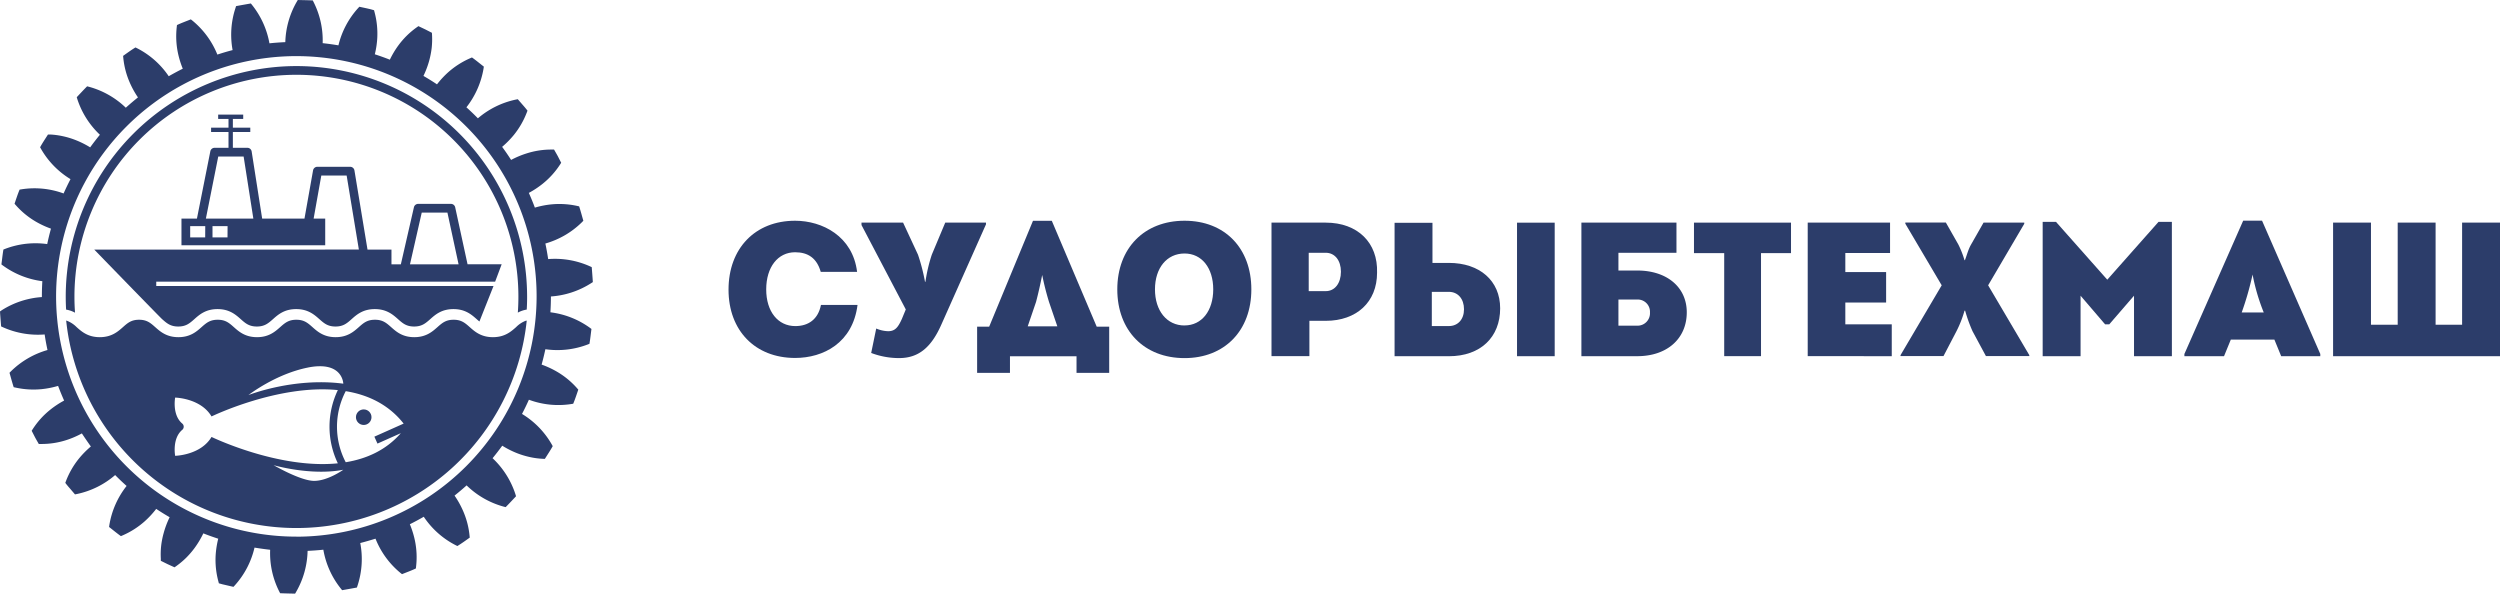 <?xml version="1.0" encoding="UTF-8"?> <svg xmlns="http://www.w3.org/2000/svg" viewBox="0 0 1147.86 272.51"> <defs> <style>.cls-1{fill:#2c3d6a;}</style> </defs> <title>лого в строку</title> <g id="Слой_2" data-name="Слой 2"> <g id="Слой_1-2" data-name="Слой 1"> <path class="cls-1" d="M365.07,101.35c12.47,0,26.45,7.09,28.46,23.47H376.84c-1.81-6.3-5.83-9-11.77-9-7.94,0-13.27,6.83-13.27,17.08,0,10.08,5.33,16.82,13.37,16.82,5.94,0,10.46-3.06,11.77-9.72h16.79c-2.21,17.43-15.68,24.35-28.66,24.35-18.3,0-30.57-12.52-30.57-31.36C334.5,114,346.77,101.35,365.07,101.35Z"></path> <path class="cls-1" d="M395.54,102.22h19.11l6.84,14.72a87.59,87.59,0,0,1,3.22,12.44h.2a72.27,72.27,0,0,1,2.92-12.44L434,102.22h18.71V103l-20.52,46.08c-4.43,10-10.06,15.24-19.11,15.33A36,36,0,0,1,400,162.06l2.31-11.22a15.19,15.19,0,0,0,5.43,1.23c3.12,0,4.53-1.58,6.34-5.61l1.81-4.38-20.32-38.72Z"></path> <path class="cls-1" d="M448.64,150h5.53l20.12-48.62h8.64L503.55,150h5.73v21.2h-15v-7.63H463.72v7.63H448.64Zm33-11.39a125.88,125.88,0,0,1-3.12-12.36c-.91,4.56-1.81,8.5-2.82,12.36l-3.82,11.21h13.58Z"></path> <path class="cls-1" d="M543.88,164.42c-18.51,0-30.88-12.61-30.88-31.54s12.37-31.53,30.88-31.53,30.67,12.61,30.67,31.53S562.28,164.42,543.88,164.42Zm0-15c7.94,0,13.17-6.75,13.17-16.56s-5.23-16.47-13.17-16.47c-8.15,0-13.58,6.66-13.58,16.47S535.73,149.44,543.88,149.44Z"></path> <path class="cls-1" d="M608.74,102.22c14.58,0,24,9.2,23.53,23,0,13.5-9.45,22.08-23.53,22.08H601.2v16.21H583.8V102.22Zm0,31.45c4.12,0,6.94-3.59,6.94-8.93,0-5.17-2.82-8.68-6.94-8.68h-7.85v17.61Z"></path> <path class="cls-1" d="M657.71,120.71h7.54c14.09,0,23.54,8.14,23.54,20.85,0,13.22-8.95,22-23.54,22H640.31V102.31h17.4Zm-.3,29h7.84c4.13,0,6.94-3.06,6.94-7.71,0-4.81-2.81-8-6.94-8h-7.84Zm39.12-47.48h17.3v61.32h-17.3Z"></path> <path class="cls-1" d="M751.74,124.21c13.68,0,22.73,7.71,22.73,19.19,0,12.09-9.05,20.14-22.73,20.14H726.09V102.22h43.65v13.84H743.09v8.15Zm-.1,25.32a5.7,5.7,0,0,0,5.93-6.05,5.62,5.62,0,0,0-5.93-5.95h-8.55v12Z"></path> <path class="cls-1" d="M822.33,102.22v14H808.56v47.3h-16.9v-47.3H777.78v-14Z"></path> <path class="cls-1" d="M847.27,124.91H866v14H847.27v10h21.32v14.62H830V102.22h37.81v13.93H847.27Z"></path> <path class="cls-1" d="M902.18,119.48c1-2.63,1.51-4.91,2.81-7.18l5.74-10.08h18.7v.53L912.84,131l18.91,32.07v.43H911.83l-6.13-11.38a68.33,68.33,0,0,1-3.42-9.47H902a52.22,52.22,0,0,1-3.72,9.47l-5.94,11.38H872.61v-.43L891.52,131l-16.7-28.29v-.53h18.61l5.73,10.08a42.52,42.52,0,0,1,2.82,7.18Z"></path> <path class="cls-1" d="M997.21,163.54H979.82V135.77l-11.37,13.15h-1.91l-11.26-13.15v27.77h-17.4V101.87H944l23.54,26.55,23.53-26.55h6.13Z"></path> <path class="cls-1" d="M1047.39,163.54l-3.12-7.62h-20l-3.12,7.62h-18.2v-1l27-61.23h8.65l26.75,61.23v1Zm-8-20.06a92.09,92.09,0,0,1-5.13-17.43,140.48,140.48,0,0,1-5,17.43Z"></path> <path class="cls-1" d="M1088.62,149.09h12.27V102.22h17.4v46.87h12.17V102.22h17.4v61.32h-76.64V102.22h17.4Z"></path> <circle class="cls-1" cx="167" cy="191.55" r="3.57"></circle> <path class="cls-1" d="M136.1,30.34A106,106,0,0,0,30.18,136.26c0,2,.06,3.94.17,5.89a13,13,0,0,1,4.1,1.42q-.27-3.62-.27-7.31a101.92,101.92,0,0,1,203.84,0c0,2.45-.09,4.87-.26,7.28a12.62,12.62,0,0,1,4.09-1.4q.17-2.92.17-5.88A106,106,0,0,0,136.1,30.34Z"></path> <path class="cls-1" d="M241.45,147.25h0a12.58,12.58,0,0,0-4.48,2.94c-2.32,2.06-5.21,4.62-10.65,4.62s-8.33-2.56-10.65-4.62c-2.13-1.89-3.82-3.38-7.4-3.38s-5.27,1.49-7.41,3.38c-2.32,2.06-5.2,4.62-10.65,4.62s-8.32-2.56-10.64-4.62c-2.14-1.89-3.82-3.38-7.41-3.38s-5.27,1.49-7.4,3.38c-2.32,2.06-5.21,4.62-10.65,4.62s-8.33-2.56-10.65-4.62c-2.13-1.89-3.82-3.38-7.4-3.38s-5.27,1.49-7.41,3.38c-2.32,2.06-5.2,4.62-10.64,4.62s-8.33-2.56-10.65-4.62c-2.13-1.89-3.82-3.38-7.4-3.38s-5.27,1.49-7.41,3.38c-2.31,2.06-5.2,4.62-10.64,4.62s-8.33-2.56-10.65-4.62c-2.13-1.89-3.82-3.38-7.4-3.38s-5.27,1.49-7.4,3.38c-2.32,2.06-5.21,4.62-10.65,4.62s-8.33-2.56-10.64-4.62l0,0h0a12.5,12.5,0,0,0-4.37-2.88h0c-.14-.05-.27-.1-.42-.14a106.31,106.31,0,0,0,211.47,0l-.35.12Zm-97.2,73.54c-6.28,0-18.63-7.21-18.63-7.21s17.09,5,32,2.1C157.66,215.68,150.53,220.79,144.25,220.79Zm42.16-24.87Zm-1.08-1.43-13.44,6,1.42,3.18,10.74-4.79c-6.82,7.82-15.76,11.79-25.31,13.35a35.19,35.19,0,0,1,0-32.63C168.9,181.26,178.37,185.65,185.33,194.49Zm-44-25.73c16.1-3.22,16.29,7.4,16.29,7.4-22.93-3-43.55,5.24-43.55,5.24S126.39,171.76,141.37,168.76ZM83.69,194.48c-4.77-4-3.27-11.93-3.27-11.93s11.72.23,16.7,8.66c0,0,30.65-14.88,58-12.1a38.8,38.8,0,0,0,0,33.62c-27.31,2.77-58-12.11-58-12.11-5,8.43-16.7,8.66-16.7,8.66s-1.5-7.93,3.27-11.93A1.89,1.89,0,0,0,83.69,194.48Z"></path> <path class="cls-1" d="M252.72,143.39c.14-2.41.23-4.83.23-7.27a39.31,39.31,0,0,0,18.41-6.06l.84-.54c-.14-2.29-.33-4.58-.51-6.87l-.9-.41a39.24,39.24,0,0,0-19.1-3.28q-.54-3.61-1.29-7.15a39.12,39.12,0,0,0,16.75-9.74l.69-.71c-.64-2.2-1.21-4.43-1.93-6.61l-1-.22a38.08,38.08,0,0,0-11.68-.7,41.25,41.25,0,0,0-7.65,1.5c-.85-2.29-1.78-4.54-2.77-6.76a41.71,41.71,0,0,0,6.47-4.29,37.3,37.3,0,0,0,7.85-8.71l.53-.84-1.57-3.06c-.54-1-1.13-2-1.7-3h-1a37,37,0,0,0-11.58,1.76,41.79,41.79,0,0,0-7.14,3c-1.31-2.06-2.69-4.07-4.12-6A42.69,42.69,0,0,0,236,61.88a38.16,38.16,0,0,0,5.84-10.14l.36-.93c-.7-.91-1.44-1.79-2.2-2.65l-2.26-2.6-1,.19a39.18,39.18,0,0,0-17.32,8.58q-2.55-2.61-5.27-5.06A39.33,39.33,0,0,0,222,31.59l.15-1c-1.82-1.4-3.58-2.88-5.45-4.21l-.92.4a38.32,38.32,0,0,0-9.87,6.29,42.08,42.08,0,0,0-5.27,5.66c-2-1.35-4.1-2.65-6.22-3.87a41.07,41.07,0,0,0,2.7-7.21A40.85,40.85,0,0,0,198.21,22a37.74,37.74,0,0,0,.16-5.94l-.06-1-3.07-1.57L192.11,12l-.81.58a37.83,37.83,0,0,0-4.55,3.82,38.27,38.27,0,0,0-3.8,4.4A41.18,41.18,0,0,0,179,27.4c-2.27-.89-4.57-1.72-6.9-2.47a41.23,41.23,0,0,0,1.13-7.61A38,38,0,0,0,172,5.69l-.26-1-1.66-.47-1.68-.39L165,3.1l-.67.72a39,39,0,0,0-8.94,17c-2.39-.4-4.8-.74-7.24-1A39,39,0,0,0,144.06,1.1l-.45-.9C141.32.09,139,.06,136.73,0l-.5.85A39.29,39.29,0,0,0,131,19.35q-3.67.16-7.29.54A39.24,39.24,0,0,0,115.8,2.36l-.62-.77c-2.27.4-4.53.79-6.79,1.22l-.31,1A38.91,38.91,0,0,0,106.8,23c-2.37.61-4.71,1.31-7,2.06A39,39,0,0,0,88.4,9.51l-.78-.62c-2.12.87-4.3,1.63-6.37,2.62l-.11,1a37.51,37.51,0,0,0,.53,11.68,42,42,0,0,0,2.25,7.35Q80.64,33.18,77.47,35A38.72,38.72,0,0,0,63.1,22.23l-.89-.45c-2,1.21-3.82,2.55-5.69,3.88l.1,1a37.33,37.33,0,0,0,3,11.35,41.32,41.32,0,0,0,3.72,6.71c-1.9,1.53-3.77,3.11-5.58,4.74A39.11,39.11,0,0,0,41,39.89l-1-.26c-1.61,1.63-3.18,3.31-4.76,5l.3,1A39.2,39.2,0,0,0,45.87,61.87q-2.32,2.82-4.47,5.79a41.07,41.07,0,0,0-6.9-3.43,37.29,37.29,0,0,0-5.56-1.67,35.17,35.17,0,0,0-5.91-.8l-1,0c-1.23,1.93-2.51,3.84-3.62,5.85l.49.87A38.77,38.77,0,0,0,32.37,82.25q-1.68,3.24-3.17,6.58A38.7,38.7,0,0,0,10,86.9l-1,.16c-.88,2.12-1.59,4.31-2.32,6.49l.65.74a37.38,37.38,0,0,0,9.07,7.44,41.38,41.38,0,0,0,7,3.25c-.64,2.34-1.22,4.7-1.72,7.09A39,39,0,0,0,2.5,114.21l-.93.36c-.39,2.26-.61,4.55-.92,6.83l.79.59a39.2,39.2,0,0,0,18,7.12q-.21,3.48-.21,7v.29a39.23,39.23,0,0,0-18.36,6L0,143c.14,2.29.34,4.58.51,6.87l.9.41a39.2,39.2,0,0,0,19.09,3.28q.54,3.62,1.31,7.15a39.28,39.28,0,0,0-16.76,9.75l-.69.7c.64,2.2,1.21,4.43,1.93,6.62l1,.21a38.13,38.13,0,0,0,11.69.7,41,41,0,0,0,7.69-1.51q1.29,3.42,2.77,6.74a41.86,41.86,0,0,0-6.52,4.32,37.24,37.24,0,0,0-7.84,8.71l-.54.84,1.57,3.06c.54,1,1.13,2,1.7,3h1a37,37,0,0,0,11.58-1.76A41.72,41.72,0,0,0,37.59,199c1.32,2,2.69,4,4.13,6a41.69,41.69,0,0,0-5.55,5.64,38.1,38.1,0,0,0-5.84,10.13l-.35.93c.69.92,1.43,1.79,2.19,2.65L34.43,227l1-.2a39.1,39.1,0,0,0,17.44-8.68c1.7,1.73,3.46,3.4,5.26,5a39.19,39.19,0,0,0-7.9,17.83l-.15,1c1.81,1.41,3.57,2.88,5.44,4.21l.92-.4a38.06,38.06,0,0,0,9.87-6.29,41.38,41.38,0,0,0,5.41-5.82q3,2,6.17,3.83a41.77,41.77,0,0,0-2.78,7.41A38.27,38.27,0,0,0,74,250.56a36.48,36.48,0,0,0-.16,5.93l0,1L77,259.05l3.14,1.43.81-.58a36.82,36.82,0,0,0,4.54-3.82,38.27,38.27,0,0,0,3.8-4.4,42.24,42.24,0,0,0,4.07-6.79c2.24.89,4.52,1.7,6.84,2.45A42,42,0,0,0,99,255.19a37.91,37.91,0,0,0,1.23,11.63l.26,1,1.66.46,1.68.39,3.36.78.67-.73a39,39,0,0,0,9-17.29c2.37.39,4.76.72,7.18,1a39,39,0,0,0,4.12,19.05l.45.89c2.29.11,4.59.14,6.88.2l.5-.85a39.34,39.34,0,0,0,5.24-18.79c2.43-.11,4.84-.28,7.23-.54a39.24,39.24,0,0,0,8,17.82l.63.77c2.26-.4,4.52-.79,6.78-1.22l.31-.95a39,39,0,0,0,1.23-19.48c2.35-.6,4.67-1.29,7-2A38.92,38.92,0,0,0,183.8,263l.78.62c2.13-.86,4.3-1.63,6.37-2.62l.11-1a37.26,37.26,0,0,0-.53-11.69,41.42,41.42,0,0,0-2.35-7.61q3.25-1.62,6.39-3.44a38.8,38.8,0,0,0,14.53,13l.89.45c2-1.21,3.82-2.54,5.69-3.88l-.1-1a37.18,37.18,0,0,0-3-11.34,41.26,41.26,0,0,0-3.88-6.94q2.85-2.27,5.54-4.69a39.14,39.14,0,0,0,16.93,9.73l1,.26c1.61-1.63,3.18-3.31,4.76-5l-.3-1a39.32,39.32,0,0,0-10.47-16.47c1.54-1.86,3-3.78,4.45-5.74a41.47,41.47,0,0,0,7.08,3.55,38.86,38.86,0,0,0,5.56,1.66,35.17,35.17,0,0,0,5.91.8l1,.05c1.23-1.94,2.51-3.85,3.62-5.86l-.49-.87a38.81,38.81,0,0,0-13.61-13.91q1.68-3.21,3.16-6.53a38.75,38.75,0,0,0,19.35,2l1-.16c.88-2.12,1.59-4.31,2.33-6.48l-.66-.75a37.38,37.38,0,0,0-9.07-7.44,41.63,41.63,0,0,0-7.11-3.3c.65-2.32,1.22-4.68,1.73-7.06a38.82,38.82,0,0,0,19.3-2.12l.93-.36c.39-2.26.62-4.55.92-6.82l-.79-.59A39.16,39.16,0,0,0,252.72,143.39Zm-116.65,103A110.31,110.31,0,1,1,246.38,136.11,110.44,110.44,0,0,1,136.07,246.42Z"></path> <path class="cls-1" d="M149.28,114.6h-106S73,145.22,74.43,146.53c2.14,1.89,3.82,3.39,7.41,3.39s5.26-1.5,7.4-3.39c2.32-2.06,5.2-4.61,10.64-4.61s8.33,2.55,10.65,4.61c2.13,1.89,3.82,3.39,7.4,3.39s5.27-1.5,7.41-3.39c2.32-2.06,5.2-4.61,10.64-4.61s8.33,2.55,10.65,4.61c2.14,1.89,3.82,3.39,7.41,3.39s5.27-1.5,7.4-3.39c2.32-2.06,5.21-4.61,10.65-4.61s8.33,2.55,10.65,4.61c2.13,1.89,3.82,3.39,7.4,3.39s5.27-1.5,7.41-3.39c2.32-2.06,5.2-4.61,10.64-4.61s8.33,2.55,10.66,4.61c.43.39.85.74,1.27,1.09l6.47-16.29H71.74v-2h155.6l3-8H214.67L209,95.19a2,2,0,0,0-2-1.58h-15a2,2,0,0,0-1.95,1.56l-6,26.19h-4.31V114.6h-11l-6-36.35a2,2,0,0,0-2-1.67h-15a2,2,0,0,0-2,1.65l-3.94,22.13H120.37l-4.82-30.81a2,2,0,0,0-2-1.69h-6.63V60.61h8v-2h-8v-4h4.75v-2h-11.5v2h4.75v4h-8v2h8v7.25H98.57a2,2,0,0,0-2,1.61l-6.15,30.89H83.32V112.6h66V100.36H144l3.53-19.78h11.63l5.61,34H149.28ZM100.21,71.86h11.65l4.46,28.5H94.53Zm-6,37.14H87.32v-5.16h6.92Zm10.25,0H97.57v-5.16h6.92Zm89.18-11.39h11.79l5.12,23.75H188.24Z"></path> </g> </g> </svg> 